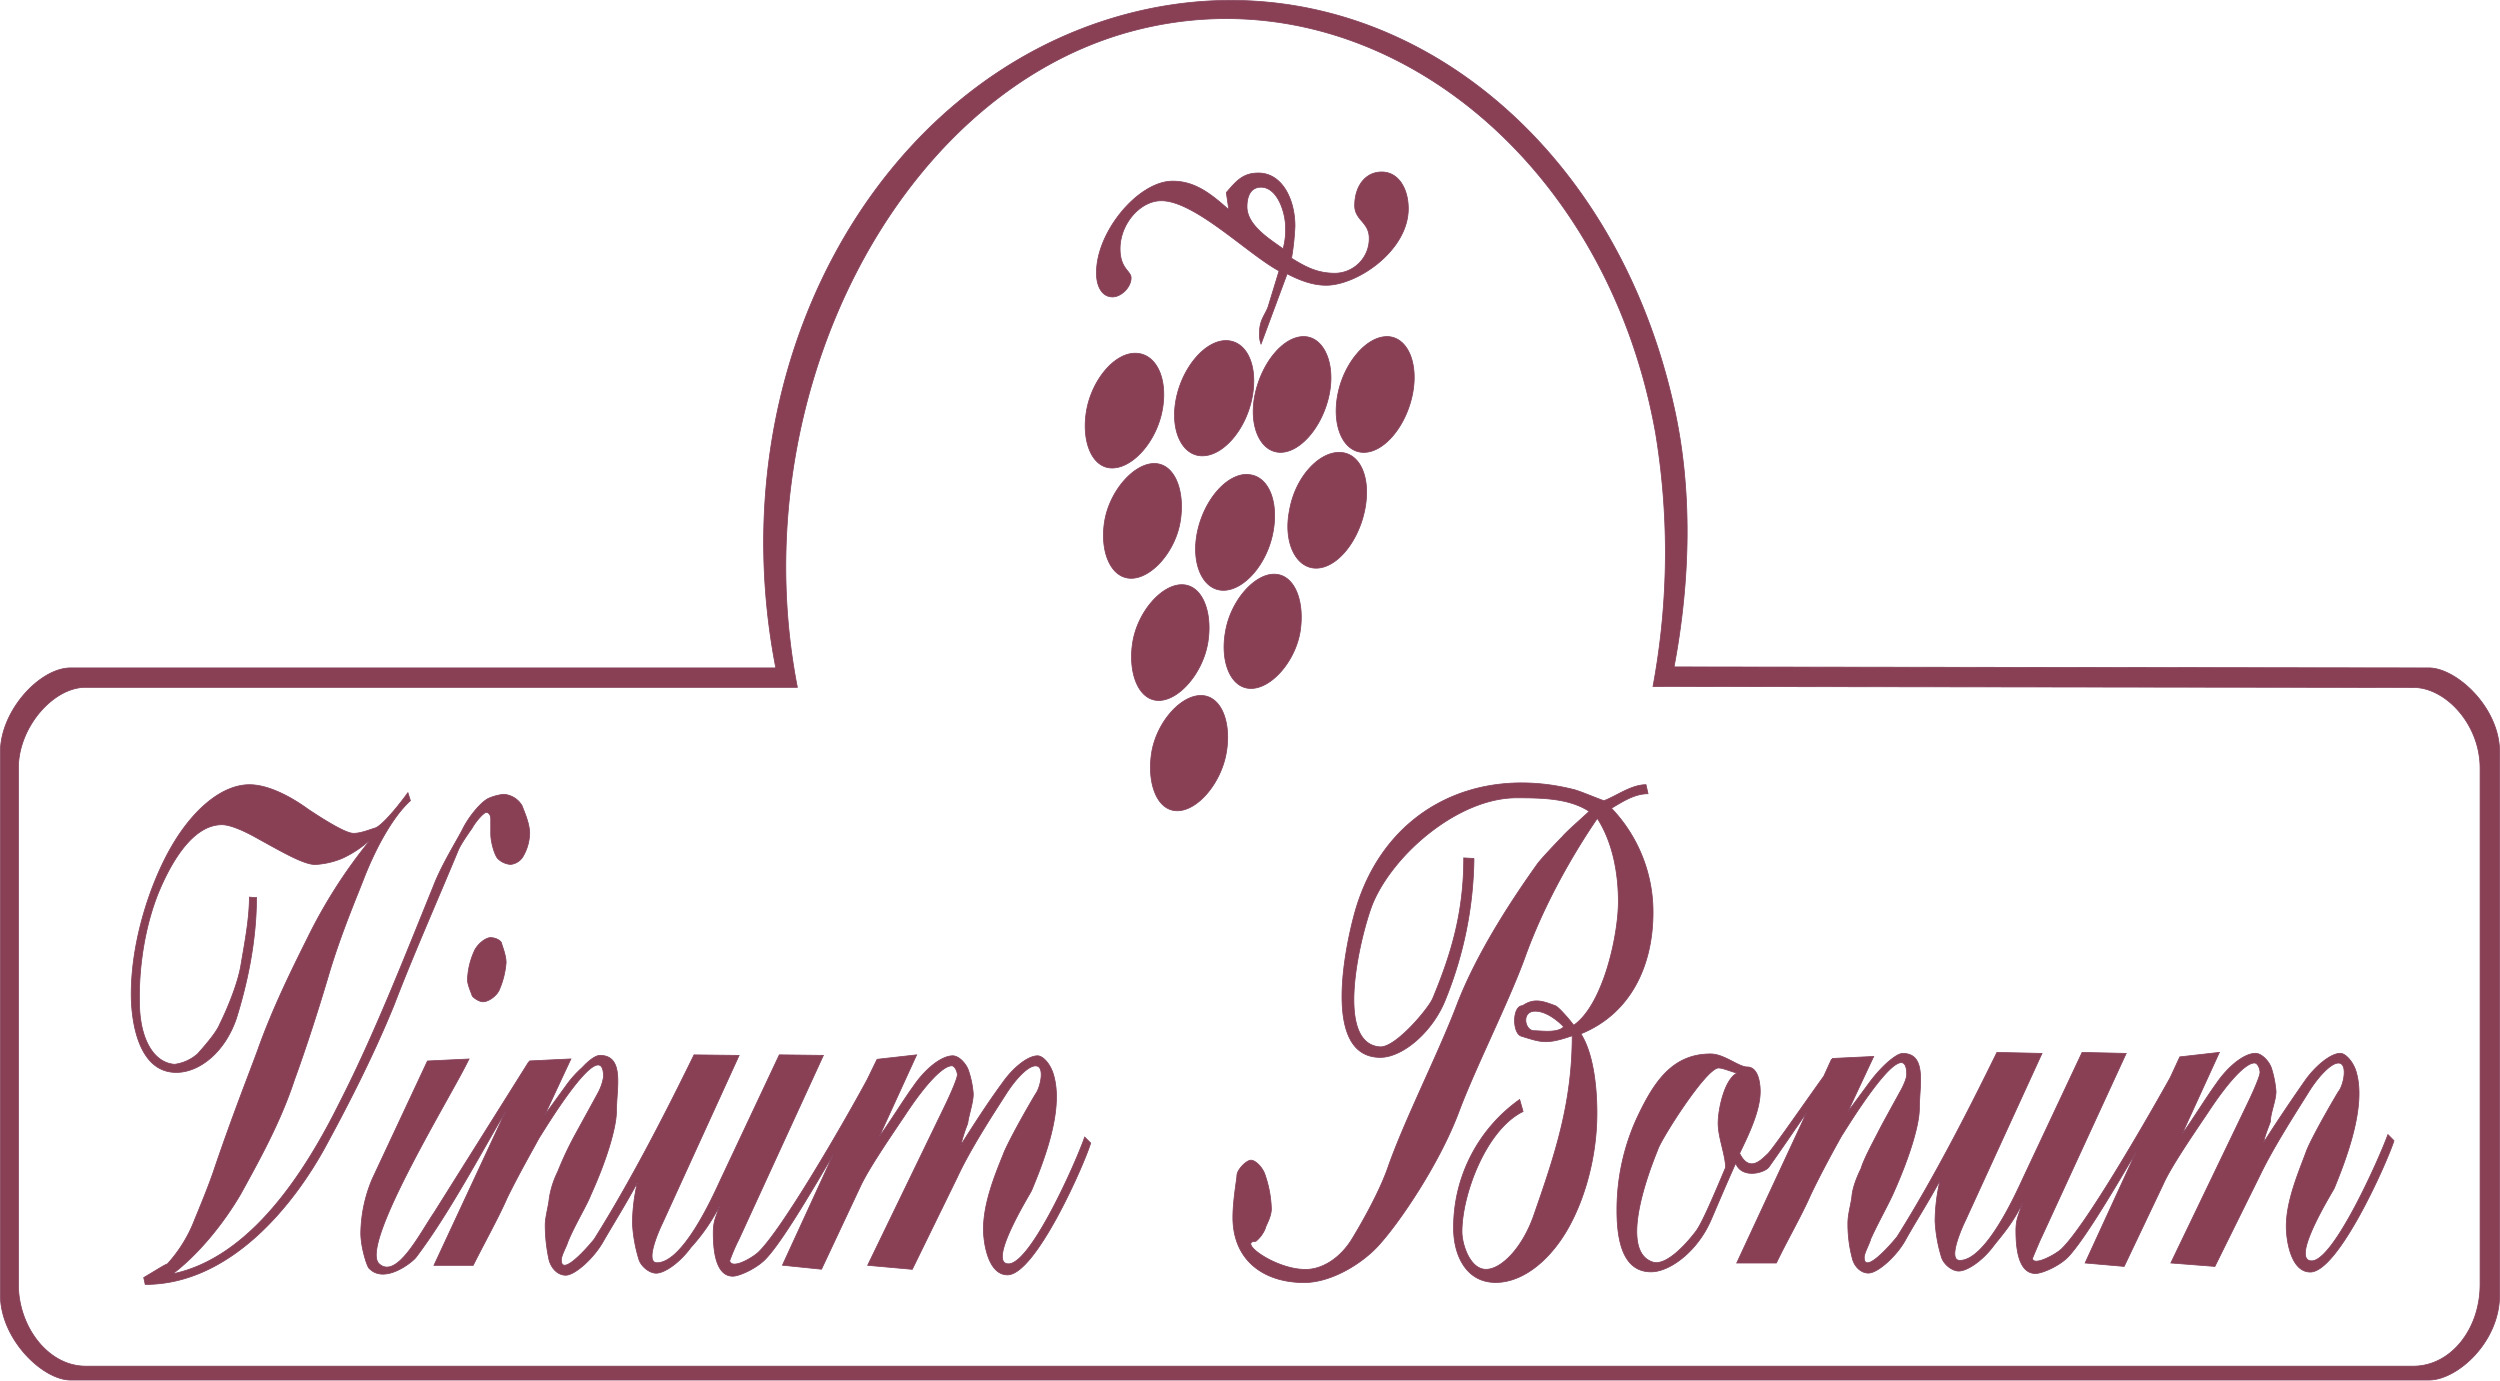 <svg id="Vrstva_1" data-name="Vrstva 1" xmlns="http://www.w3.org/2000/svg" viewBox="0 0 727.86 401.94"><defs><style>.cls-1{fill:#894055;stroke:#833f59;stroke-miterlimit:22.93;stroke-width:0.22px;fill-rule:evenodd;}</style></defs><title>vinum_bonum_logo_tmave_bordeaux</title><path class="cls-1" d="M420.39,415.06c4.82-25.54,5.4-52.1-.15-76.32-18.53-82.45-87.85-133.09-159.95-113.54S141.8,327.5,158.87,415.35H-46.46c-8.9,0-20.43,12.4-20.43,24.52v158c0,13,12.4,24.81,20.43,24.81H640.17c8.17,0,20.58-10.95,20.58-24.81v-158c0-13.13-12.7-24.52-20.58-24.52l-219.78-.29Zm-6.13,5.69A212.88,212.88,0,0,0,415,346.9C400.25,264.45,330.93,211.48,262.34,230S148.8,337.27,165.15,421H-42.08c-9.49,0-19.56,11.67-19.56,23.5V594.85c0,12.26,8.61,23.79,19.56,23.79H635.65c10.8,0,19.41-10.65,19.41-23.79V444.54c0-12.84-10.07-23.5-19.41-23.5l-221.39-.29ZM307.73,300.64l-7.59,20.43a7.82,7.82,0,0,1-.44-3.36c0-3.65,1.61-5.11,2.48-7.44l3.21-10.51c-9-4.82-24.52-20.43-34.29-20.43-6.13,0-12,6.71-12,14,0,5.84,3.21,6.42,3.21,8.46,0,2.77-2.92,5.55-5.4,5.55-3.21,0-4.67-3.36-4.67-6.71-.29-12,12.11-27,22.18-27,6.57,0,11.24,3.79,16.34,8.32l-.73-5c2.92-3.36,4.82-5.69,9.34-5.69,6.86,0,10.65,7.59,10.65,15.47a72.94,72.94,0,0,1-1,9.34c4.23,2.63,7.59,4.38,12.7,4.38a10.08,10.08,0,0,0,9.92-10.22c0-4.67-4.23-5.25-4.23-9.49,0-5.4,2.92-9.78,7.88-9.78s7.73,5,7.73,10.65c0,12.26-14.89,22.33-23.93,22.33-3.94,0-7.73-1.46-11.38-3.36Zm-1.17-7.3a20.78,20.78,0,0,0,.73-6.13c0-4.67-2.48-11.82-7.15-11.82-2.92,0-4.09,2.48-4.09,5.69,0,5.69,7.44,9.92,10.51,12.26ZM322.9,352.6c6.13,0,9.34,7.44,7.44,16.78s-8.17,16.93-14.16,16.93-9.63-7.73-7.73-16.93c1.61-9.34,8.32-16.78,14.45-16.78Zm-40.28,70.78c6,0,8.9,7.88,7.44,16.49-1.46,8.9-8.32,17.07-14.3,17.07s-8.9-8.17-7.44-17.07c1.46-8.61,8.32-16.49,14.3-16.49Zm21.31-35.32c6,0,9,7.88,7.59,16.78-1.46,8.61-8.32,16.49-14.3,16.49s-9-7.88-7.44-16.49c1.46-8.9,8.32-16.78,14.16-16.78Zm-26.85,3.06c6,0,9,8,7.59,16.78s-8.32,16.93-14.3,16.93-9-8.17-7.59-16.93,8.32-16.78,14.3-16.78Zm59.69-72.24c6,0,9.34,7.73,7.44,16.93S336,352.6,330.06,352.6s-9.34-7.59-7.59-16.78,8.32-16.93,14.3-16.93Zm-24.23,0c5.84,0,9.34,7.73,7.44,16.93s-8.32,16.78-14.16,16.78-9.34-7.59-7.44-16.78,8.17-16.93,14.16-16.93Zm-22.62,1.17c6.13,0,9.49,7.44,7.59,16.78s-8.46,16.78-14.45,16.78-9.49-7.59-7.59-16.78,8.46-16.78,14.45-16.78Zm6.13,39c6,0,9.34,7.44,7.59,16.78s-8.46,16.93-14.45,16.93-9.49-7.73-7.59-16.93S289.92,359,296.05,359Zm-27-3.21c6,0,9,8,7.59,16.78s-8.32,16.64-14.3,16.64-9.19-7.88-7.73-16.64,8.46-16.78,14.45-16.78Zm-5.55-32.11c6.13,0,9.63,7.44,7.88,16.64s-8.61,16.78-14.59,16.78-9-8-7.44-16.78,8-16.64,14.16-16.64ZM7.68,482.19c0,13.57-3.06,26.27-5.84,35.17-3.36,9.92-10.8,15.76-17.51,15.76-11.24,0-13.13-15.32-13.13-22.77,0-15.32,5.4-32,11.68-42.9s14.74-18.1,22.77-18.1c5,0,11.24,2.92,17.07,7.15,6.13,4.09,11.24,7,13.13,7h.29c1.9,0,4.82-1.17,6.28-1.61,1.9-.88,5.84-5.4,9.34-10.22l.73,2.33c-5,4.52-9.92,13.43-13.43,22.33-2,5.25-6.86,16.49-10.51,28.9-4.23,14.3-8.32,26-9.78,29.92-4.09,12.55-10.51,23.93-15.62,33.27-5.55,9.49-12.84,18-19.85,23.35h0c22.91-4.82,38.82-30.21,48.6-49.91,10.07-19.7,19-42.61,27.29-63,2.33-6.13,7-13.57,8.61-16.78,1.75-3.5,5.25-7.73,7.44-8.76a15,15,0,0,1,4.38-1.17,6.7,6.7,0,0,1,5.4,3.36c.44,1.31,2.19,5,2.19,8a13.87,13.87,0,0,1-1.75,6.42,4.79,4.79,0,0,1-3.79,2.63,5.79,5.79,0,0,1-3.79-1.75c-.88-1-2-4.67-2-7.15v-4.23c0-1.31-.58-2-1.31-2s-3.06,2.63-4.09,4.52c-.29.44-3.36,4.67-4.09,6.57-6,14.45-13.28,30.94-18.53,44.66C41.1,529.91,32.49,546,28,554.28,18.63,571.65.09,594.85-24.72,594.85l-.44-2c3.94-2.33,6.42-3.94,6.86-3.94a40.81,40.81,0,0,0,8-13C-9.1,573-6.47,566.68-4.87,562,.53,546,5.93,532.39,8,526.7c4.38-12.4,10.36-24.37,14.59-32.84a147.89,147.89,0,0,1,17.66-27.73v-.29a30.93,30.93,0,0,1-7.73,5,24.12,24.12,0,0,1-7.73,1.75c-3.36,0-9.34-3.5-16.78-7.59C4.62,463.07.24,461-2.39,461c-6.86,0-13,7.15-18,18.68-4.09,9.49-6.28,21.89-6,33.42.15,10.51,4.23,17.22,10.22,17.66a12.65,12.65,0,0,0,6.71-3.06C-7.79,525.82-4,521.59-3,519c2.19-4.38,5.25-11.82,6.13-17.07,1-6,2.48-13.43,2.48-19.85l2,.15Zm68.15,11.68c1.31,0,2.92.73,3.21,1.61,0,.44,1.31,3.36,1.31,5.69a25.05,25.05,0,0,1-1.9,7.73c-.73,1.9-3.21,3.65-4.82,3.65-1.31,0-3.21-1.46-3.21-1.9-.29-.88-1.31-3.06-1.31-4.52a21.72,21.72,0,0,1,1.9-8.17c.73-1.9,3.21-4.09,4.82-4.09Zm-6.28,35.32c-4.38,9.49-32.25,54.43-26.12,59.69,5.11,4.52,11.82-8.9,15.91-14.89l27.58-43.93h.15l.15-.29,12-.58L91.6,545.52l6.13-8.46a31.91,31.91,0,0,1,4.82-5.4c1.75-1.9,3.79-3.5,5.11-3.5,7.3,0,4.82,9.63,4.82,16.2,0,4.82-2.92,14.45-7.44,24.37-1.17,3.06-4.67,8.76-6.71,13.72-.29,1.17-1.9,3.94-1.9,5.25,0,5.69,9.63-6,9.63-6.13,10.36-16.49,20.29-35.75,29-53.56l13.13.15L125.89,577c-.58,1.17-5.4,11.53-1.61,11.53,7.44,0,15.91-18.53,18.39-23.93L159.89,528l12.84.15-24.52,53.41a56.07,56.07,0,0,0-2.77,6.42c.73,2.77,7.3-1.31,8.61-2.77,6.86-6.86,23.79-35.9,31.38-49.91l2.92-6L199.88,528l-10.95,23.93c3.36-4.67,7-10.65,10.07-14.89,3.5-5.11,8.17-8.76,11.38-8.76,1.9,0,4.09,2.48,4.67,4.52a27.09,27.09,0,0,1,1.31,6.57c0,2.63-1.31,6.13-1.61,8.61a45.23,45.23,0,0,0-2,6.28c3.5-5.55,8-12.55,12.11-18.1,2.92-4.23,7.3-7.88,10.22-7.88,1.61,0,3.94,2.48,4.82,6.13,2.63,10.07-2.92,24.37-6.57,33.13-.73,1.46-13,21.31-6.71,21.31,6.57,0,19.85-30.06,22.18-36.92l1.75,1.75c-1.9,6.28-16.05,38.38-24.23,38.38-5.69,0-7-9.49-7-13.28,0-7.3,3.06-15.18,5.69-21.6.73-2.19,4.82-9.92,9.49-17.8,1.31-1.61,2.92-8.17,0-8.17-2.19,0-5.84,3.79-8.76,8.46-3.65,5.69-10.22,15.76-14,23.93l-13.13,26.85-13-1.17,22.33-46.12c2.33-4.82,3.79-8.46,3.79-9.34s-.73-2.63-1.61-2.63c-2.63,0-7.73,5.4-13.57,14.3-4.82,7.15-10.8,15.91-13.13,21l-11.24,23.93-11.38-1.17,14.89-32.4c-7.3,12.55-15.18,25.68-19.56,30.35-2.48,2.77-7.73,5.25-9.78,5.25-5.4,0-5.69-8.9-5.69-12.7,0-3.5.88-4.67,1.9-7.88a55.41,55.41,0,0,1-8.46,12.26c-3.21,4.38-7.59,7.44-10.07,7.44-2,0-4.38-2-5-3.94a42.91,42.91,0,0,1-1.9-10.65,53.48,53.48,0,0,1,1.46-11.82c-3.21,6-7.3,12.55-10.07,17.37s-8.17,9.63-10.8,9.63c-2.33,0-4.09-1.9-4.82-4.23a47.25,47.25,0,0,1-1.17-10.36c0-2.33,1-5.69,1.17-7.73A26.74,26.74,0,0,1,95.39,562a98.52,98.52,0,0,1,5-10.65c1.75-3.21,4.82-8.76,6.71-12.26a14.69,14.69,0,0,0,1.61-4.67c0-13.72-18.53,17.66-18.68,17.66-1.9,3.5-6.13,10.95-9.34,17.51-2.63,6-6.57,13-9.92,19.7H59.34l21-45.09C72,558.51,63.28,574.86,54.09,587c-1.31,1.61-9.34,7.88-13.72,3.06-.58-.73-2.33-6-2.33-10.22a41.82,41.82,0,0,1,3.36-15.76l16.05-34.29,12.11-.58Zm363.67,18.68c0-3.79,1.75-12.7,5.55-14.59-.73,0-4.09-1.46-5.4-1.46-3.65,0-16.64,20.58-17.66,23.64-.73,2-12.4,29.19-1.61,32.84,3.65,1.31,9.34-4.52,12.7-9,1.75-2.33,5.11-10.22,8.61-18.53-.15-3.94-2.19-8.76-2.19-12.84Zm33-18.53h.15l.15-.29,12-.58-7.59,16.2,6.13-8.32a42,42,0,0,1,4.82-5.55c1.75-1.61,3.79-3.21,5.11-3.21,7.15,0,4.82,9.49,4.82,16.05,0,4.82-2.92,14.3-7.44,24.37-1.31,3.06-4.52,8.76-6.71,13.57-.29,1.31-1.9,4.09-1.9,5.4,0,5.69,9.63-6,9.63-6.13,10.36-16.49,20.28-35.75,29-53.56l13.13.29-22.33,48.74c-.58,1.17-5.4,11.53-1.61,11.53,7.44,0,15.91-18.53,18.39-23.93l17.22-36.63,12.84.29-24.52,53.27c-.73,1.46-2.77,6.42-2.77,6.42.29,2.48,7.3-1.46,8.61-2.92,6.86-6.71,23.79-35.9,31.52-49.76l2.77-6,11.53-1.31-10.95,23.93c3.36-4.67,7-10.65,10.07-14.89,3.5-5.11,8.17-8.76,11.38-8.76,1.9,0,4.09,2.48,4.67,4.38a30.22,30.22,0,0,1,1.31,6.71c0,2.63-1.61,6.28-1.61,8.61,0,.44-1.61,3.94-2,6.28,3.5-5.55,8.32-12.7,12.11-18.1,2.77-3.94,7.3-7.88,10.22-7.88,1.61,0,4.09,2.77,4.82,6.13,2.48,9.78-2.92,24.23-6.57,33.13-.73,1.46-13,21.16-6.57,21.16s19.7-29.92,22.18-36.78L630,553c-2,6.28-16.2,38.24-24.37,38.24-5.69,0-7-9.34-7-13.28,0-7.15,3.21-14.89,5.69-21.45.73-2.33,4.82-9.92,9.49-17.8,1.46-1.61,2.92-8.32,0-8.32-2.19,0-6,4.09-8.76,8.61-3.36,5.4-10.07,15.76-14,23.93L577.86,589.6l-12.84-1,22.18-46.12c2.33-4.82,3.79-8.46,3.79-9.34,0-1.17-.73-2.77-1.61-2.77-2.63,0-7.73,5.55-13.57,14.45-4.82,7.15-10.8,15.91-13,20.87L551.44,589.6l-11.38-1,14.89-32.4c-7.3,12.55-15.18,25.54-19.56,30.35-2.48,2.77-7.73,5.11-9.78,5.11-5.4,0-5.69-8.76-5.69-12.55,0-3.5,1-4.82,1.9-8-2.77,6-6.42,9.92-8.32,12.4-3.21,4.38-7.73,7.44-10.22,7.44-2,0-4.38-2-5-3.94a42.91,42.91,0,0,1-1.9-10.65,53.49,53.49,0,0,1,1.46-11.82c-3.21,6-7.59,12.84-10.07,17.37s-8,9.63-10.8,9.63c-2.19,0-4.09-1.9-4.67-4.23A39,39,0,0,1,471,576.9c0-2.48,1-5.84,1.17-7.73.29-3.5,2.63-8,2.63-8,.88-2.92,3.36-7.44,5-10.65s4.67-8.61,6.57-12.11c.44-.73,1.75-3.36,1.75-4.67,0-13.72-18.68,17.66-18.83,17.66-1.9,3.36-6,10.8-9.19,17.51-2.63,6-6.71,13-9.92,19.7H438.63l20.43-43.93c-3.79,5.55-7.59,11.09-11.09,16.05-1.46,1.75-7.88,3.36-9.63-1.17C435,567,432.21,573.69,431.19,576c-3.94,9.19-12,15.18-17.51,15.18-6.71,0-9.92-6.13-9.92-17.8A64.26,64.26,0,0,1,409.3,547c5-10.8,10.36-19.26,21.74-19.26,3.94,0,8.17,3.79,10.65,3.79,3.21,0,3.79,4.67,3.79,7.15,0,5.69-3.5,12.84-6,18,2.92,5.84,6.42,1.75,8.17.15,1.31-1.17,11.09-15.32,16.34-22.62l2.19-4.82Zm-107-58.67,2.92.15A112.48,112.48,0,0,1,354,511.52c-3.65,9.63-12.55,17.22-19.12,17.22-17.37,0-9.92-33.27-7.44-42.18,8.32-29.62,34.73-42.9,63.34-35.9,1.61.29,6.71,2.48,9.19,3.36,3.79-1.46,8-4.67,12.26-4.67l.58,2.63c-3.94,0-7.44,2.33-10.65,4.23a43.69,43.69,0,0,1,12.11,30.35c0,15.18-6.28,29.33-21,35.32,3.79,6,4.67,16.05,4.67,23.06,0,13.72-4.09,26.71-9.34,35.17s-12.7,14.16-20.14,14.16c-8.76,0-12.26-8.17-12.26-15.76A45.61,45.61,0,0,1,375.44,541l1,3.5c-10.8,5.25-17.8,24.23-17.8,35,0,3.65,2.33,10.95,7,10.95,4.38,0,10.36-6,13.72-15.18,6.28-18,11.38-33,11.38-52.83-7.59,2.63-9,1.9-14.74.15-2.77-.73-2.77-8.9.29-8.9,3.36-2.33,6-1.31,9.49,0,.73.15,3.65,3.36,5.4,5.69,8.61-6,13-26.27,13-36,0-8.17-1.61-17.22-6.13-24.23-6.57,9.63-15.32,24.37-21.16,40.72-4.82,13.13-14.3,31.81-19.12,44.66-5.69,15.18-17.07,31.81-22.77,38.24-4.82,5.69-14.16,11.53-22.33,11.53-11.53,0-20.72-6.28-20.72-19,0-5,1.17-11.24,1.17-12.11,0-1.75,2.77-4.52,4.09-4.52s3.21,2,3.94,3.79a33.09,33.09,0,0,1,2,10.36c0,2.48-1.75,5.11-1.75,5.69a9.47,9.47,0,0,1-2.77,3.79c-5.55,0,5.84,8.32,14.59,8.17,4.82,0,10.07-3.36,13.43-8.9,1.61-2.63,7.59-12.7,10.36-20.58,4.82-13.86,14.59-33,20-47.14,6.13-16.2,17.37-32.69,23.5-41.3,1-1.46,6.28-7,7.3-8,1.17-1.46,5.4-5.11,7.88-7.44-5.84-3.79-13.57-3.94-21.16-3.94-16.64,0-35.46,15.91-41.74,30.5-2.92,6.86-12,40.86,1.9,42,4.52.44,14.3-11.24,15.47-14.16,5.4-13,9-25,9-40.86Zm28.9,49c-1.9-1.9-5.11-4.38-8.17-4.38-4.09,0-3.06,5.69-.29,5.69,2,0,6.57.73,8.46-1v-.29Z" transform="translate(67 -220.89)"/></svg>